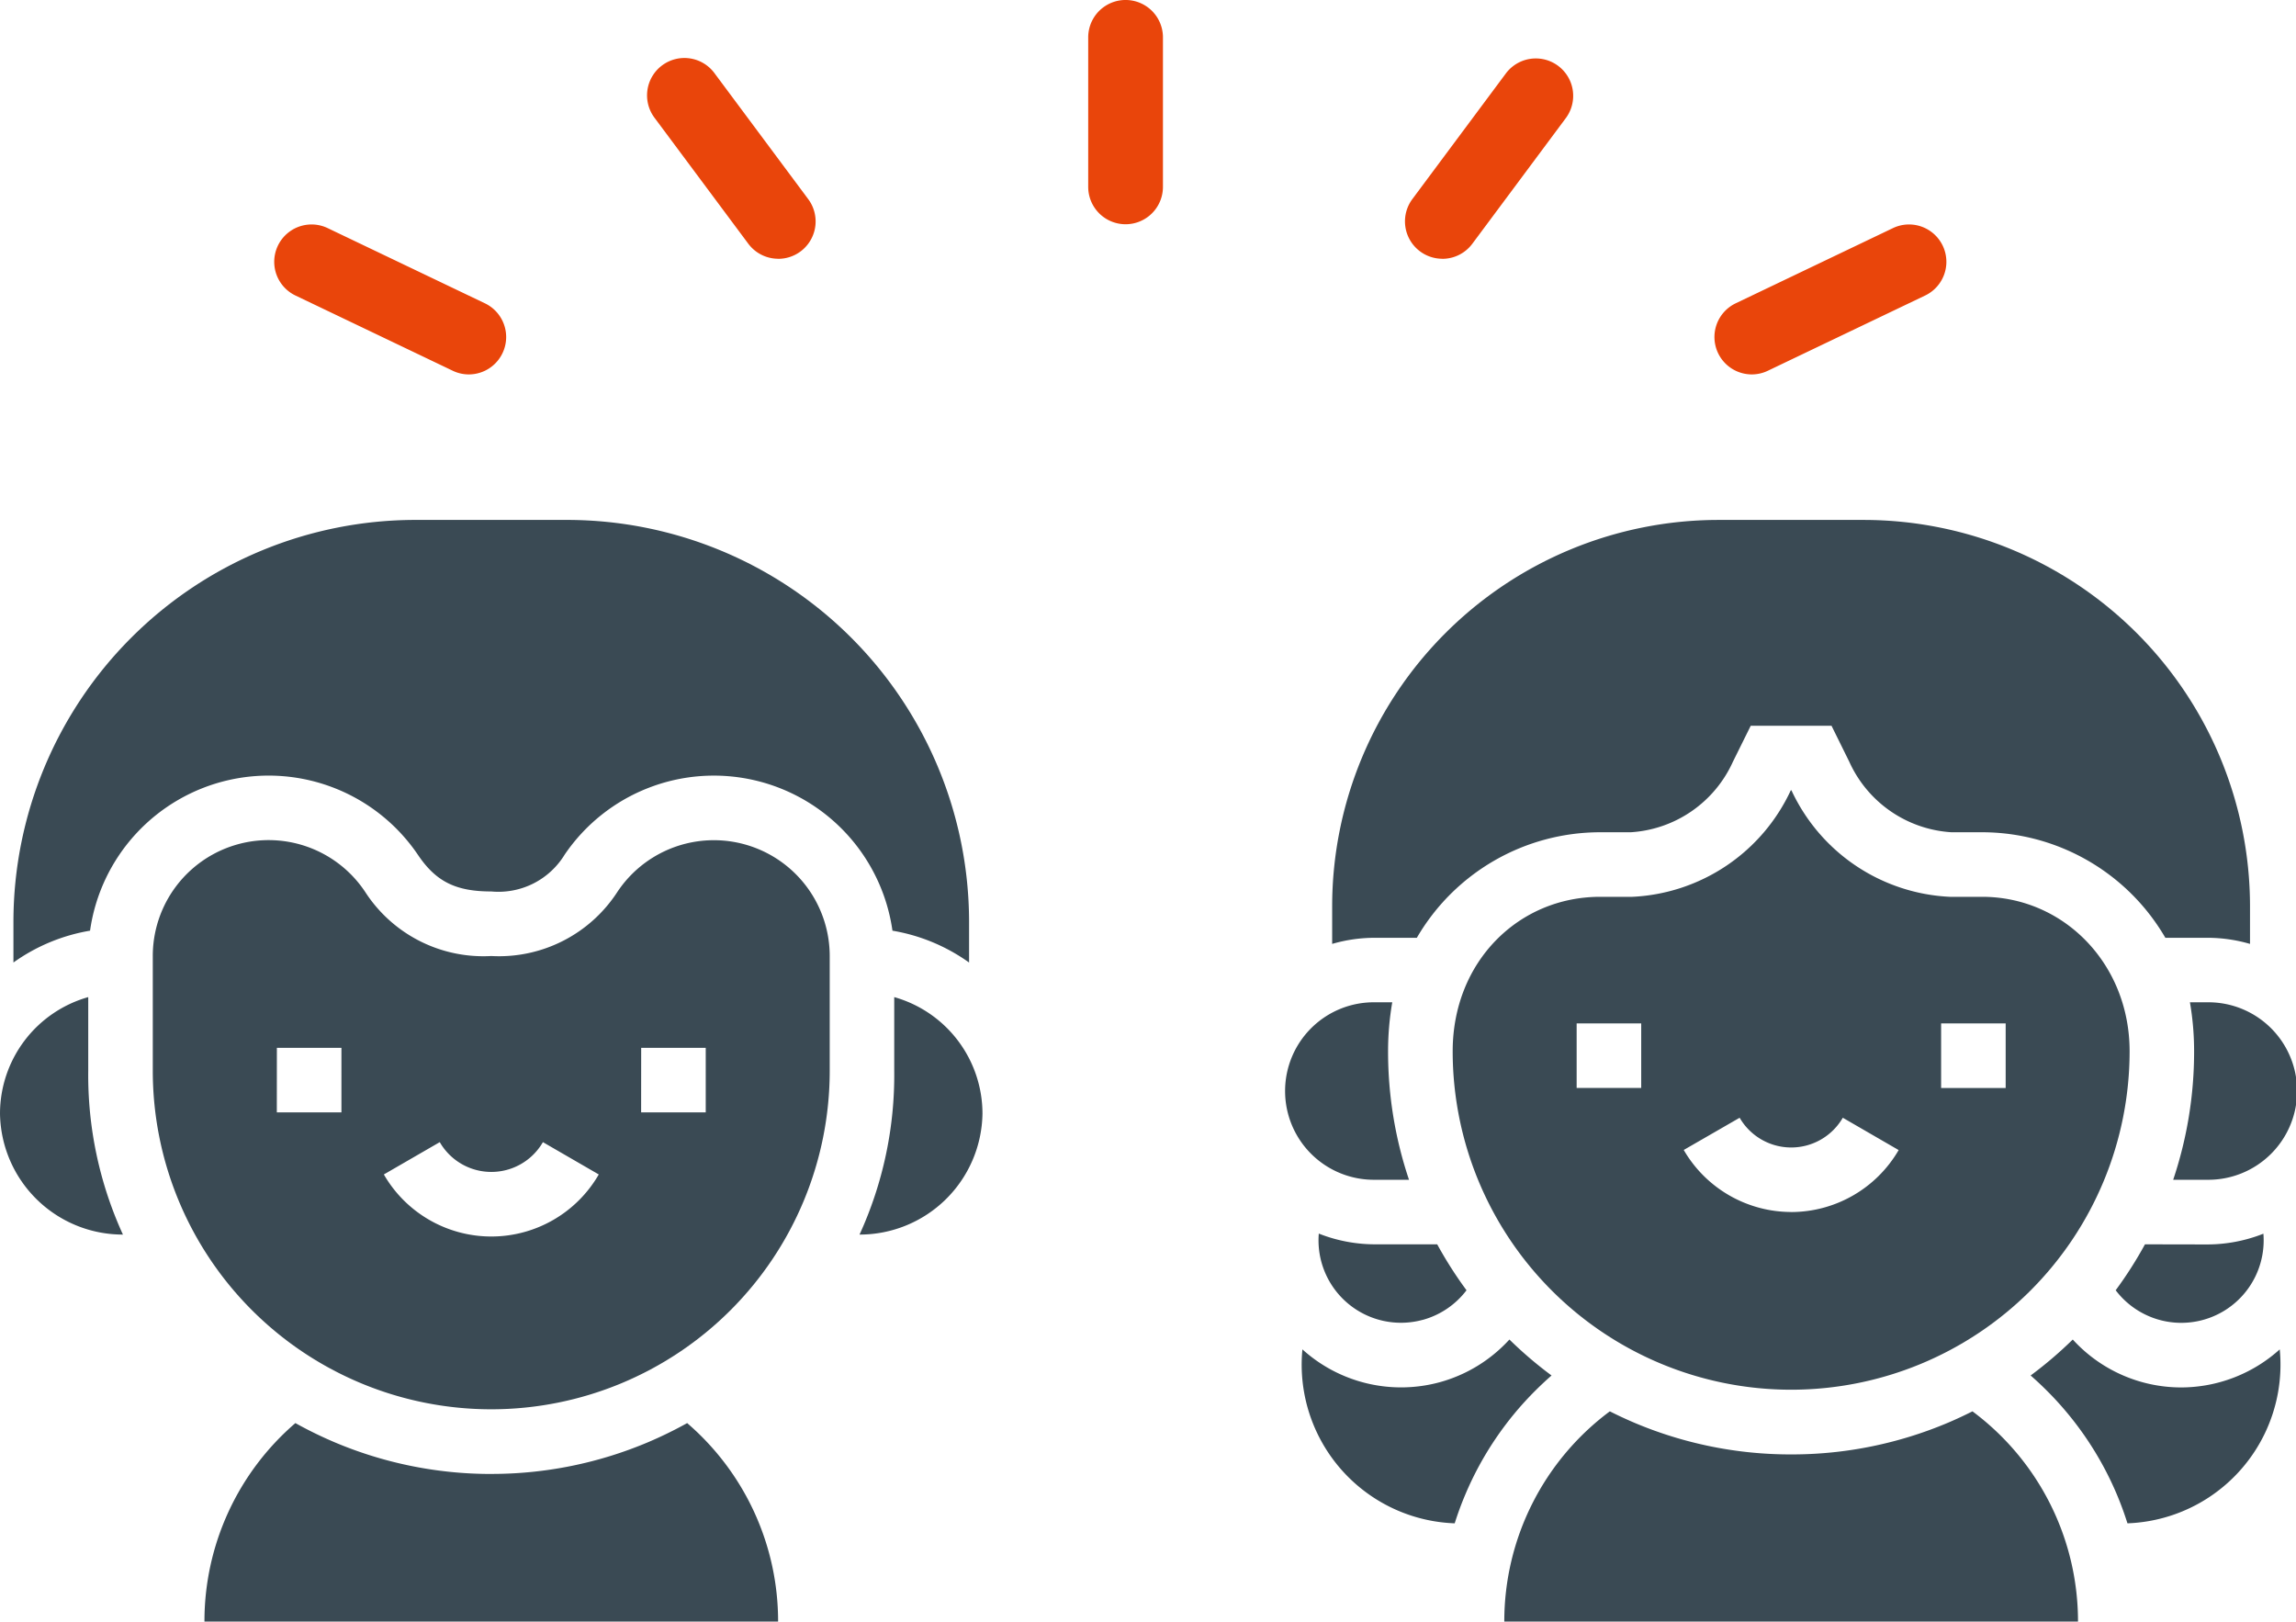 <svg xmlns="http://www.w3.org/2000/svg" xmlns:xlink="http://www.w3.org/1999/xlink" width="171" height="120.764" viewBox="0 0 171 120.764"><defs><clipPath id="a"><rect width="171" height="120.764" transform="translate(0 0)" fill="none"/></clipPath></defs><g clip-path="url(#a)"><path d="M114.349,103.564q.585-.585,1.206-1.128a29.86,29.86,0,0,1-3.138-2.679,10.932,10.932,0,0,1-5.218,3.188A10.956,10.956,0,0,1,97,100.492a11.825,11.825,0,0,0,11.342,12.954c.23-.726.493-1.444.792-2.149a24.178,24.178,0,0,1,5.214-7.733" fill="#3a4a54"/><path d="M162.447,103.326a10.927,10.927,0,0,1-8.073-3.569,30.081,30.081,0,0,1-3.138,2.679q.621.542,1.206,1.128a24.228,24.228,0,0,1,5.214,7.728q.448,1.065.791,2.154a11.827,11.827,0,0,0,11.343-12.955,10.994,10.994,0,0,1-7.343,2.835" fill="#3a4a54"/><path d="M102.4,69.84h3.122a15.8,15.8,0,0,1,13.648-7.86h2.285a8.953,8.953,0,0,0,7.609-5.255l1.325-2.674h6.018l1.321,2.674a8.953,8.953,0,0,0,7.61,5.255h2.284a15.8,15.8,0,0,1,13.648,7.86h3.122a11.337,11.337,0,0,1,3.183.455V67.477a28.787,28.787,0,0,0-28.756-28.756H127.972A28.787,28.787,0,0,0,99.216,67.477v2.818a11.342,11.342,0,0,1,3.183-.455" fill="#3a4a54"/><path d="M133.4,108.314a29.826,29.826,0,0,1-11.687-2.363c-.615-.262-1.223-.545-1.817-.845a19.493,19.493,0,0,0-7.86,15.658h42.728a19.493,19.493,0,0,0-7.86-15.658c-.594.3-1.2.583-1.817.845a29.826,29.826,0,0,1-11.687,2.363" fill="#3a4a54"/><path d="M105.944,98.3a6.128,6.128,0,0,0,3.278-2.211,30.169,30.169,0,0,1-2.183-3.421H102.4a11.4,11.4,0,0,1-4.18-.8,6.139,6.139,0,0,0,7.724,6.428" fill="#3a4a54"/><path d="M103.38,78.29a21.386,21.386,0,0,1,.312-3.647H102.4a6.609,6.609,0,1,0,0,13.217h2.539a29.9,29.9,0,0,1-1.559-9.57" fill="#3a4a54"/><path d="M159.752,92.668a29.936,29.936,0,0,1-2.182,3.421,6.134,6.134,0,0,0,10.809-2.112,6.146,6.146,0,0,0,.193-2.1,11.411,11.411,0,0,1-4.18.8Z" fill="#3a4a54"/><path d="M164.391,74.643H163.1a21.386,21.386,0,0,1,.311,3.647,29.93,29.93,0,0,1-1.558,9.57h2.539a6.609,6.609,0,1,0,0-13.217" fill="#3a4a54"/><path d="M147.622,66.788h-2.4a13.719,13.719,0,0,1-11.8-7.93h-.049a13.719,13.719,0,0,1-11.8,7.93h-2.4c-6.067,0-10.981,4.824-10.981,11.5a25.207,25.207,0,1,0,50.415,0c0-6.518-4.914-11.5-10.981-11.5M122.233,81.022h-4.808V76.214h4.808ZM133.4,90.26a9.269,9.269,0,0,1-8-4.619l4.164-2.4a4.439,4.439,0,0,0,7.683,0l4.16,2.408a9.275,9.275,0,0,1-8,4.615m15.97-9.238h-4.808V76.214h4.808Z" fill="#3a4a54"/><path d="M6.707,69.31a13.431,13.431,0,0,1,24.461-5.587c1.329,1.944,2.8,2.666,5.419,2.666a5.773,5.773,0,0,0,5.468-2.744A13.435,13.435,0,0,1,66.468,69.31a13.722,13.722,0,0,1,5.706,2.371v-3.04A29.955,29.955,0,0,0,42.252,38.72H30.922A29.954,29.954,0,0,0,1,68.641v3.04A13.716,13.716,0,0,1,6.707,69.31" fill="#3a4a54"/><path d="M36.587,109.77A29.9,29.9,0,0,1,24.9,107.4a30.457,30.457,0,0,1-2.9-1.419,19.465,19.465,0,0,0-6.773,14.78H57.951a19.465,19.465,0,0,0-6.773-14.78,30.458,30.458,0,0,1-2.9,1.419,29.9,29.9,0,0,1-11.687,2.367" fill="#3a4a54"/><path d="M6.572,79.742V74.257A9.027,9.027,0,0,0,0,82.929a9.147,9.147,0,0,0,9.156,9.013,28.527,28.527,0,0,1-2.584-12.2" fill="#3a4a54"/><path d="M66.6,79.742V74.257a9.027,9.027,0,0,1,6.572,8.672,9.147,9.147,0,0,1-9.156,9.013,28.527,28.527,0,0,0,2.584-12.2" fill="#3a4a54"/><path d="M61.795,79.742V71.2A8.629,8.629,0,0,0,45.989,66.41a10.507,10.507,0,0,1-9.4,4.787,10.481,10.481,0,0,1-9.4-4.787A8.629,8.629,0,0,0,11.379,71.2v8.545a25.208,25.208,0,1,0,50.416,0m-17.2,7.72a9.242,9.242,0,0,1-16.007,0l4.164-2.407a4.435,4.435,0,0,0,7.683,0Zm-23.974-9.43h4.808V82.84H20.617Zm27.132,0h4.808V82.84H47.749Z" fill="#3a4a54"/><path d="M83.83,16.7a2.783,2.783,0,0,1-2.783-2.783V2.782a2.783,2.783,0,0,1,5.566,0V13.913A2.783,2.783,0,0,1,83.83,16.7" fill="#e9450b"/><path d="M57.964,19.27a2.777,2.777,0,0,1-2.235-1.122L48.769,8.8a2.783,2.783,0,1,1,4.465-3.322l6.961,9.353a2.783,2.783,0,0,1-2.231,4.444" fill="#e9450b"/><path d="M34.918,27.884a2.768,2.768,0,0,1-1.2-.274L21.966,21.989a2.782,2.782,0,0,1,2.4-5.019l11.752,5.62a2.784,2.784,0,0,1-1.2,5.294" fill="#e9450b"/><path d="M107.42,19.27a2.783,2.783,0,0,1-2.231-4.444l6.961-9.353A2.783,2.783,0,1,1,116.615,8.8l-6.96,9.353a2.78,2.78,0,0,1-2.235,1.122" fill="#e9450b"/><path d="M130.467,27.884a2.784,2.784,0,0,1-1.2-5.294l11.752-5.62a2.782,2.782,0,0,1,2.4,5.019L131.666,27.61a2.768,2.768,0,0,1-1.2.274" fill="#e9450b"/></g></svg>